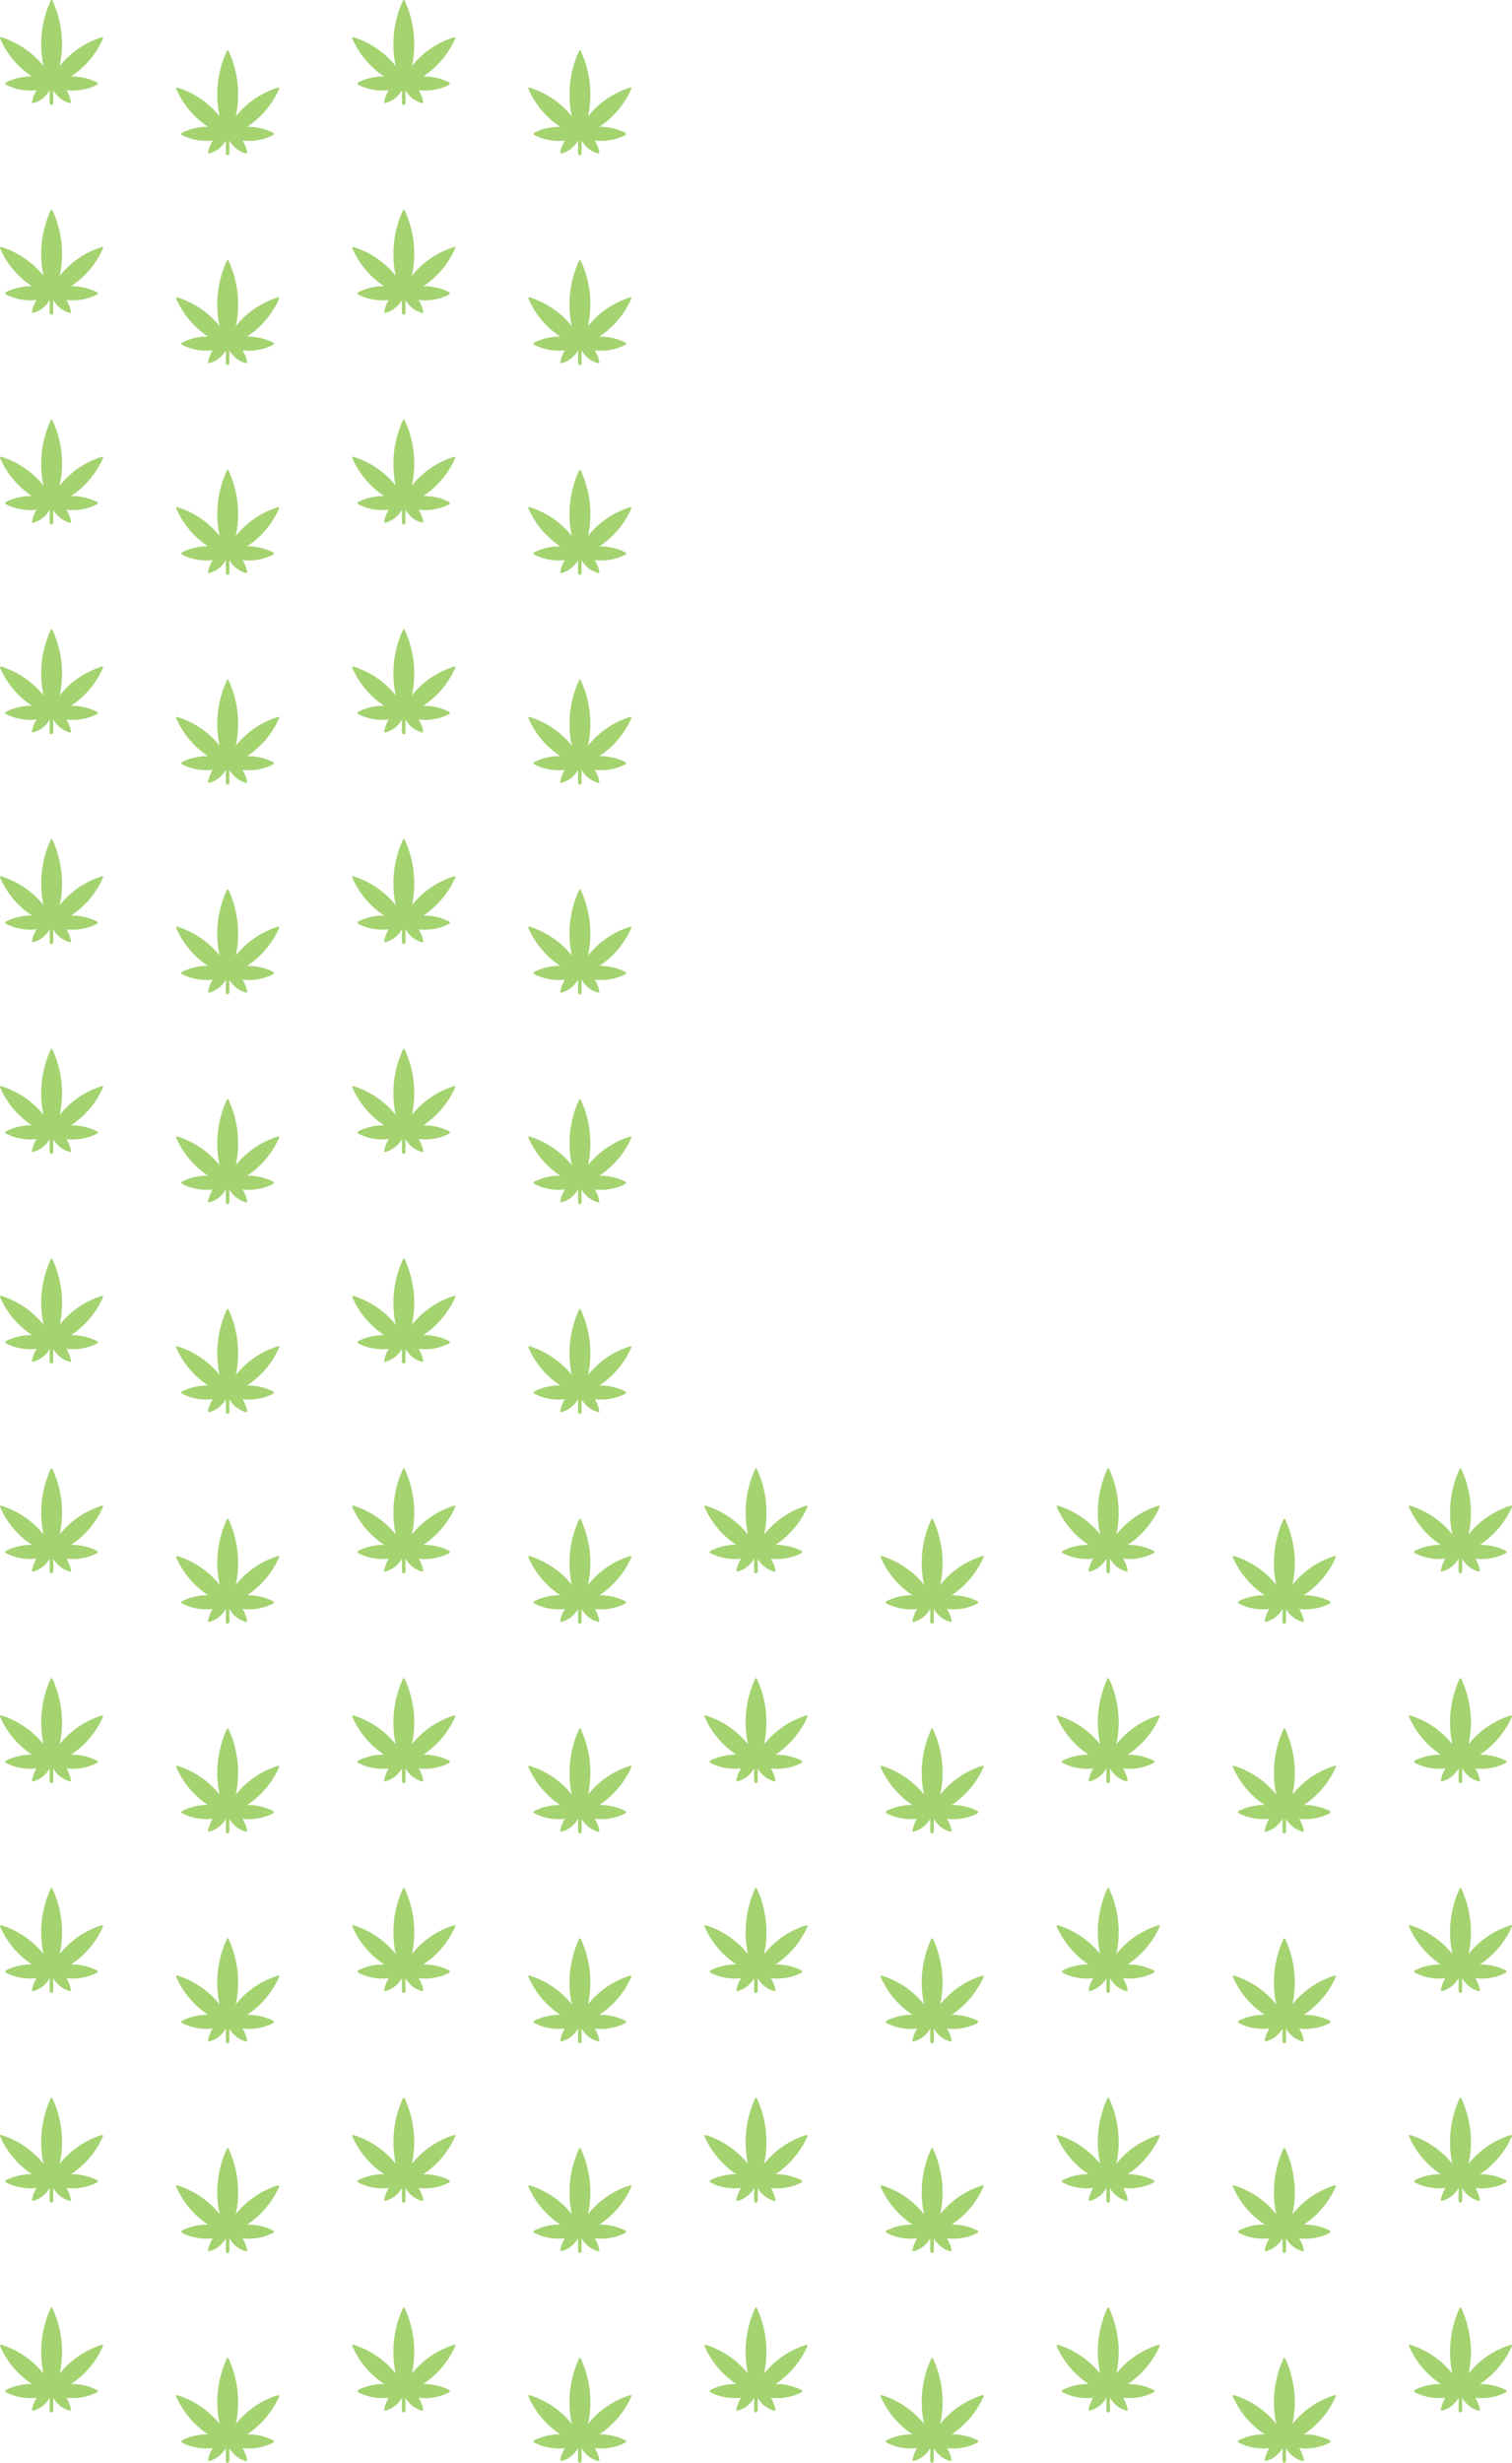 <svg xmlns="http://www.w3.org/2000/svg" width="180.298" height="293.5" viewBox="0 0 180.298 293.5"><g id="Group_62" data-name="Group 62" transform="translate(-2258.867 -7.243)"><path id="Shape" d="M.147,4.449a.108.108,0,0,0-.129.146,10.364,10.364,0,0,0,3.8,4.529A6.69,6.69,0,0,0,.713,9.84a.159.159,0,0,0,0,.263,6.34,6.34,0,0,0,3.66.657,4.027,4.027,0,0,0-.551,1.418.112.112,0,0,0,.155.119A3.2,3.2,0,0,0,5.939,10.76V12.3a.212.212,0,0,0,.424,0V10.76A3.208,3.208,0,0,0,8.325,12.3a.112.112,0,0,0,.155-.119,4.027,4.027,0,0,0-.549-1.418,6.33,6.33,0,0,0,3.66-.657.159.159,0,0,0,0-.263,6.69,6.69,0,0,0-3.107-.716A10.519,10.519,0,0,0,12.3,4.595a.108.108,0,0,0-.129-.146A10.383,10.383,0,0,0,7.145,7.863H7.134A12.357,12.357,0,0,0,6.259.077a.1.1,0,0,0-.191,0,12.383,12.383,0,0,0-.875,7.786H5.182A10.464,10.464,0,0,0,.147,4.449Z" transform="translate(2258.857 282.229)" fill="#a4d370"></path><path id="Shape-2" data-name="Shape" d="M.147,4.449a.108.108,0,0,0-.129.146,10.364,10.364,0,0,0,3.8,4.529A6.69,6.69,0,0,0,.713,9.84a.159.159,0,0,0,0,.263,6.34,6.34,0,0,0,3.66.657,4.027,4.027,0,0,0-.551,1.418.112.112,0,0,0,.155.119A3.2,3.2,0,0,0,5.939,10.76V12.3a.212.212,0,0,0,.424,0V10.76A3.208,3.208,0,0,0,8.325,12.3a.112.112,0,0,0,.155-.119,4.027,4.027,0,0,0-.549-1.418,6.33,6.33,0,0,0,3.66-.657.159.159,0,0,0,0-.263,6.69,6.69,0,0,0-3.107-.716A10.519,10.519,0,0,0,12.3,4.595a.108.108,0,0,0-.129-.146A10.383,10.383,0,0,0,7.145,7.863H7.134A12.357,12.357,0,0,0,6.259.077a.1.1,0,0,0-.191,0,12.383,12.383,0,0,0-.875,7.786H5.182A10.464,10.464,0,0,0,.147,4.449Z" transform="translate(2258.857 182.229)" fill="#a4d370"></path><path id="Shape-3" data-name="Shape" d="M.147,4.449a.108.108,0,0,0-.129.146,10.364,10.364,0,0,0,3.8,4.529A6.69,6.69,0,0,0,.713,9.84a.159.159,0,0,0,0,.263,6.34,6.34,0,0,0,3.66.657,4.027,4.027,0,0,0-.551,1.418.112.112,0,0,0,.155.119A3.2,3.2,0,0,0,5.939,10.76V12.3a.212.212,0,0,0,.424,0V10.76A3.208,3.208,0,0,0,8.325,12.3a.112.112,0,0,0,.155-.119,4.027,4.027,0,0,0-.549-1.418,6.33,6.33,0,0,0,3.66-.657.159.159,0,0,0,0-.263,6.69,6.69,0,0,0-3.107-.716A10.519,10.519,0,0,0,12.3,4.595a.108.108,0,0,0-.129-.146A10.383,10.383,0,0,0,7.145,7.863H7.134A12.357,12.357,0,0,0,6.259.077a.1.1,0,0,0-.191,0,12.383,12.383,0,0,0-.875,7.786H5.182A10.464,10.464,0,0,0,.147,4.449Z" transform="translate(2258.857 82.229)" fill="#a4d370"></path><path id="Shape-4" data-name="Shape" d="M.147,4.449a.108.108,0,0,0-.129.146,10.364,10.364,0,0,0,3.8,4.529A6.69,6.69,0,0,0,.713,9.84a.159.159,0,0,0,0,.263,6.34,6.34,0,0,0,3.66.657,4.027,4.027,0,0,0-.551,1.418.112.112,0,0,0,.155.119A3.2,3.2,0,0,0,5.939,10.76V12.3a.212.212,0,0,0,.424,0V10.76A3.208,3.208,0,0,0,8.325,12.3a.112.112,0,0,0,.155-.119,4.027,4.027,0,0,0-.549-1.418,6.33,6.33,0,0,0,3.66-.657.159.159,0,0,0,0-.263,6.69,6.69,0,0,0-3.107-.716A10.519,10.519,0,0,0,12.3,4.595a.108.108,0,0,0-.129-.146A10.383,10.383,0,0,0,7.145,7.863H7.134A12.357,12.357,0,0,0,6.259.077a.1.1,0,0,0-.191,0,12.383,12.383,0,0,0-.875,7.786H5.182A10.464,10.464,0,0,0,.147,4.449Z" transform="translate(2258.857 232.229)" fill="#a4d370"></path><path id="Shape-5" data-name="Shape" d="M.147,4.449a.108.108,0,0,0-.129.146,10.364,10.364,0,0,0,3.8,4.529A6.69,6.69,0,0,0,.713,9.84a.159.159,0,0,0,0,.263,6.34,6.34,0,0,0,3.66.657,4.027,4.027,0,0,0-.551,1.418.112.112,0,0,0,.155.119A3.2,3.2,0,0,0,5.939,10.76V12.3a.212.212,0,0,0,.424,0V10.76A3.208,3.208,0,0,0,8.325,12.3a.112.112,0,0,0,.155-.119,4.027,4.027,0,0,0-.549-1.418,6.33,6.33,0,0,0,3.66-.657.159.159,0,0,0,0-.263,6.69,6.69,0,0,0-3.107-.716A10.519,10.519,0,0,0,12.3,4.595a.108.108,0,0,0-.129-.146A10.383,10.383,0,0,0,7.145,7.863H7.134A12.357,12.357,0,0,0,6.259.077a.1.1,0,0,0-.191,0,12.383,12.383,0,0,0-.875,7.786H5.182A10.464,10.464,0,0,0,.147,4.449Z" transform="translate(2258.857 132.229)" fill="#a4d370"></path><path id="Shape-6" data-name="Shape" d="M.147,4.449a.108.108,0,0,0-.129.146,10.364,10.364,0,0,0,3.8,4.529A6.69,6.69,0,0,0,.713,9.84a.159.159,0,0,0,0,.263,6.34,6.34,0,0,0,3.66.657,4.027,4.027,0,0,0-.551,1.418.112.112,0,0,0,.155.119A3.2,3.2,0,0,0,5.939,10.76V12.3a.212.212,0,0,0,.424,0V10.76A3.208,3.208,0,0,0,8.325,12.3a.112.112,0,0,0,.155-.119,4.027,4.027,0,0,0-.549-1.418,6.33,6.33,0,0,0,3.66-.657.159.159,0,0,0,0-.263,6.69,6.69,0,0,0-3.107-.716A10.519,10.519,0,0,0,12.3,4.595a.108.108,0,0,0-.129-.146A10.383,10.383,0,0,0,7.145,7.863H7.134A12.357,12.357,0,0,0,6.259.077a.1.1,0,0,0-.191,0,12.383,12.383,0,0,0-.875,7.786H5.182A10.464,10.464,0,0,0,.147,4.449Z" transform="translate(2258.857 32.229)" fill="#a4d370"></path><path id="Shape-7" data-name="Shape" d="M.147,4.449a.108.108,0,0,0-.129.146,10.364,10.364,0,0,0,3.8,4.529A6.69,6.69,0,0,0,.713,9.84a.159.159,0,0,0,0,.263,6.34,6.34,0,0,0,3.66.657,4.027,4.027,0,0,0-.551,1.418.112.112,0,0,0,.155.119A3.2,3.2,0,0,0,5.939,10.76V12.3a.212.212,0,0,0,.424,0V10.76A3.208,3.208,0,0,0,8.325,12.3a.112.112,0,0,0,.155-.119,4.027,4.027,0,0,0-.549-1.418,6.33,6.33,0,0,0,3.66-.657.159.159,0,0,0,0-.263,6.69,6.69,0,0,0-3.107-.716A10.519,10.519,0,0,0,12.3,4.595a.108.108,0,0,0-.129-.146A10.383,10.383,0,0,0,7.145,7.863H7.134A12.357,12.357,0,0,0,6.259.077a.1.1,0,0,0-.191,0,12.383,12.383,0,0,0-.875,7.786H5.182A10.464,10.464,0,0,0,.147,4.449Z" transform="translate(2258.857 257.229)" fill="#a4d370"></path><path id="Shape-8" data-name="Shape" d="M.147,4.449a.108.108,0,0,0-.129.146,10.364,10.364,0,0,0,3.8,4.529A6.69,6.69,0,0,0,.713,9.84a.159.159,0,0,0,0,.263,6.34,6.34,0,0,0,3.66.657,4.027,4.027,0,0,0-.551,1.418.112.112,0,0,0,.155.119A3.2,3.2,0,0,0,5.939,10.76V12.3a.212.212,0,0,0,.424,0V10.76A3.208,3.208,0,0,0,8.325,12.3a.112.112,0,0,0,.155-.119,4.027,4.027,0,0,0-.549-1.418,6.33,6.33,0,0,0,3.66-.657.159.159,0,0,0,0-.263,6.69,6.69,0,0,0-3.107-.716A10.519,10.519,0,0,0,12.3,4.595a.108.108,0,0,0-.129-.146A10.383,10.383,0,0,0,7.145,7.863H7.134A12.357,12.357,0,0,0,6.259.077a.1.1,0,0,0-.191,0,12.383,12.383,0,0,0-.875,7.786H5.182A10.464,10.464,0,0,0,.147,4.449Z" transform="translate(2258.857 157.229)" fill="#a4d370"></path><path id="Shape-9" data-name="Shape" d="M.147,4.449a.108.108,0,0,0-.129.146,10.364,10.364,0,0,0,3.8,4.529A6.69,6.69,0,0,0,.713,9.84a.159.159,0,0,0,0,.263,6.34,6.34,0,0,0,3.66.657,4.027,4.027,0,0,0-.551,1.418.112.112,0,0,0,.155.119A3.2,3.2,0,0,0,5.939,10.76V12.3a.212.212,0,0,0,.424,0V10.76A3.208,3.208,0,0,0,8.325,12.3a.112.112,0,0,0,.155-.119,4.027,4.027,0,0,0-.549-1.418,6.33,6.33,0,0,0,3.66-.657.159.159,0,0,0,0-.263,6.69,6.69,0,0,0-3.107-.716A10.519,10.519,0,0,0,12.3,4.595a.108.108,0,0,0-.129-.146A10.383,10.383,0,0,0,7.145,7.863H7.134A12.357,12.357,0,0,0,6.259.077a.1.1,0,0,0-.191,0,12.383,12.383,0,0,0-.875,7.786H5.182A10.464,10.464,0,0,0,.147,4.449Z" transform="translate(2258.857 57.229)" fill="#a4d370"></path><path id="Shape-10" data-name="Shape" d="M.147,4.449a.108.108,0,0,0-.129.146,10.364,10.364,0,0,0,3.8,4.529A6.69,6.69,0,0,0,.713,9.84a.159.159,0,0,0,0,.263,6.34,6.34,0,0,0,3.66.657,4.027,4.027,0,0,0-.551,1.418.112.112,0,0,0,.155.119A3.2,3.2,0,0,0,5.939,10.76V12.3a.212.212,0,0,0,.424,0V10.76A3.208,3.208,0,0,0,8.325,12.3a.112.112,0,0,0,.155-.119,4.027,4.027,0,0,0-.549-1.418,6.33,6.33,0,0,0,3.66-.657.159.159,0,0,0,0-.263,6.69,6.69,0,0,0-3.107-.716A10.519,10.519,0,0,0,12.3,4.595a.108.108,0,0,0-.129-.146A10.383,10.383,0,0,0,7.145,7.863H7.134A12.357,12.357,0,0,0,6.259.077a.1.1,0,0,0-.191,0,12.383,12.383,0,0,0-.875,7.786H5.182A10.464,10.464,0,0,0,.147,4.449Z" transform="translate(2258.857 207.229)" fill="#a4d370"></path><path id="Shape-11" data-name="Shape" d="M.147,4.449a.108.108,0,0,0-.129.146,10.364,10.364,0,0,0,3.8,4.529A6.69,6.69,0,0,0,.713,9.84a.159.159,0,0,0,0,.263,6.34,6.34,0,0,0,3.66.657,4.027,4.027,0,0,0-.551,1.418.112.112,0,0,0,.155.119A3.2,3.2,0,0,0,5.939,10.76V12.3a.212.212,0,0,0,.424,0V10.76A3.208,3.208,0,0,0,8.325,12.3a.112.112,0,0,0,.155-.119,4.027,4.027,0,0,0-.549-1.418,6.33,6.33,0,0,0,3.66-.657.159.159,0,0,0,0-.263,6.69,6.69,0,0,0-3.107-.716A10.519,10.519,0,0,0,12.3,4.595a.108.108,0,0,0-.129-.146A10.383,10.383,0,0,0,7.145,7.863H7.134A12.357,12.357,0,0,0,6.259.077a.1.1,0,0,0-.191,0,12.383,12.383,0,0,0-.875,7.786H5.182A10.464,10.464,0,0,0,.147,4.449Z" transform="translate(2258.857 107.229)" fill="#a4d370"></path><path id="Shape-12" data-name="Shape" d="M.147,4.449a.108.108,0,0,0-.129.146,10.364,10.364,0,0,0,3.8,4.529A6.69,6.69,0,0,0,.713,9.84a.159.159,0,0,0,0,.263,6.34,6.34,0,0,0,3.66.657,4.027,4.027,0,0,0-.551,1.418.112.112,0,0,0,.155.119A3.2,3.2,0,0,0,5.939,10.76V12.3a.212.212,0,0,0,.424,0V10.76A3.208,3.208,0,0,0,8.325,12.3a.112.112,0,0,0,.155-.119,4.027,4.027,0,0,0-.549-1.418,6.33,6.33,0,0,0,3.66-.657.159.159,0,0,0,0-.263,6.69,6.69,0,0,0-3.107-.716A10.519,10.519,0,0,0,12.3,4.595a.108.108,0,0,0-.129-.146A10.383,10.383,0,0,0,7.145,7.863H7.134A12.357,12.357,0,0,0,6.259.077a.1.1,0,0,0-.191,0,12.383,12.383,0,0,0-.875,7.786H5.182A10.464,10.464,0,0,0,.147,4.449Z" transform="translate(2258.857 7.229)" fill="#a4d370"></path><path id="Shape-13" data-name="Shape" d="M.147,4.449a.108.108,0,0,0-.129.146,10.364,10.364,0,0,0,3.8,4.529A6.69,6.69,0,0,0,.713,9.84a.159.159,0,0,0,0,.263,6.34,6.34,0,0,0,3.66.657,4.027,4.027,0,0,0-.551,1.418.112.112,0,0,0,.155.119A3.2,3.2,0,0,0,5.939,10.76V12.3a.212.212,0,0,0,.424,0V10.76A3.208,3.208,0,0,0,8.325,12.3a.112.112,0,0,0,.155-.119,4.027,4.027,0,0,0-.549-1.418,6.33,6.33,0,0,0,3.66-.657.159.159,0,0,0,0-.263,6.69,6.69,0,0,0-3.107-.716A10.519,10.519,0,0,0,12.3,4.595a.108.108,0,0,0-.129-.146A10.383,10.383,0,0,0,7.145,7.863H7.134A12.357,12.357,0,0,0,6.259.077a.1.1,0,0,0-.191,0,12.383,12.383,0,0,0-.875,7.786H5.182A10.464,10.464,0,0,0,.147,4.449Z" transform="translate(2300.857 282.229)" fill="#a4d370"></path><path id="Shape-14" data-name="Shape" d="M.147,4.449a.108.108,0,0,0-.129.146,10.364,10.364,0,0,0,3.8,4.529A6.69,6.69,0,0,0,.713,9.84a.159.159,0,0,0,0,.263,6.34,6.34,0,0,0,3.66.657,4.027,4.027,0,0,0-.551,1.418.112.112,0,0,0,.155.119A3.2,3.2,0,0,0,5.939,10.76V12.3a.212.212,0,0,0,.424,0V10.76A3.208,3.208,0,0,0,8.325,12.3a.112.112,0,0,0,.155-.119,4.027,4.027,0,0,0-.549-1.418,6.33,6.33,0,0,0,3.66-.657.159.159,0,0,0,0-.263,6.69,6.69,0,0,0-3.107-.716A10.519,10.519,0,0,0,12.3,4.595a.108.108,0,0,0-.129-.146A10.383,10.383,0,0,0,7.145,7.863H7.134A12.357,12.357,0,0,0,6.259.077a.1.1,0,0,0-.191,0,12.383,12.383,0,0,0-.875,7.786H5.182A10.464,10.464,0,0,0,.147,4.449Z" transform="translate(2300.857 182.229)" fill="#a4d370"></path><path id="Shape-15" data-name="Shape" d="M.147,4.449a.108.108,0,0,0-.129.146,10.364,10.364,0,0,0,3.8,4.529A6.69,6.69,0,0,0,.713,9.84a.159.159,0,0,0,0,.263,6.34,6.34,0,0,0,3.66.657,4.027,4.027,0,0,0-.551,1.418.112.112,0,0,0,.155.119A3.2,3.2,0,0,0,5.939,10.76V12.3a.212.212,0,0,0,.424,0V10.76A3.208,3.208,0,0,0,8.325,12.3a.112.112,0,0,0,.155-.119,4.027,4.027,0,0,0-.549-1.418,6.33,6.33,0,0,0,3.66-.657.159.159,0,0,0,0-.263,6.69,6.69,0,0,0-3.107-.716A10.519,10.519,0,0,0,12.3,4.595a.108.108,0,0,0-.129-.146A10.383,10.383,0,0,0,7.145,7.863H7.134A12.357,12.357,0,0,0,6.259.077a.1.1,0,0,0-.191,0,12.383,12.383,0,0,0-.875,7.786H5.182A10.464,10.464,0,0,0,.147,4.449Z" transform="translate(2300.857 82.229)" fill="#a4d370"></path><path id="Shape-16" data-name="Shape" d="M.147,4.449a.108.108,0,0,0-.129.146,10.364,10.364,0,0,0,3.8,4.529A6.69,6.69,0,0,0,.713,9.84a.159.159,0,0,0,0,.263,6.34,6.34,0,0,0,3.66.657,4.027,4.027,0,0,0-.551,1.418.112.112,0,0,0,.155.119A3.2,3.2,0,0,0,5.939,10.76V12.3a.212.212,0,0,0,.424,0V10.76A3.208,3.208,0,0,0,8.325,12.3a.112.112,0,0,0,.155-.119,4.027,4.027,0,0,0-.549-1.418,6.33,6.33,0,0,0,3.66-.657.159.159,0,0,0,0-.263,6.69,6.69,0,0,0-3.107-.716A10.519,10.519,0,0,0,12.3,4.595a.108.108,0,0,0-.129-.146A10.383,10.383,0,0,0,7.145,7.863H7.134A12.357,12.357,0,0,0,6.259.077a.1.1,0,0,0-.191,0,12.383,12.383,0,0,0-.875,7.786H5.182A10.464,10.464,0,0,0,.147,4.449Z" transform="translate(2300.857 232.229)" fill="#a4d370"></path><path id="Shape-17" data-name="Shape" d="M.147,4.449a.108.108,0,0,0-.129.146,10.364,10.364,0,0,0,3.8,4.529A6.69,6.69,0,0,0,.713,9.84a.159.159,0,0,0,0,.263,6.34,6.34,0,0,0,3.66.657,4.027,4.027,0,0,0-.551,1.418.112.112,0,0,0,.155.119A3.2,3.2,0,0,0,5.939,10.76V12.3a.212.212,0,0,0,.424,0V10.76A3.208,3.208,0,0,0,8.325,12.3a.112.112,0,0,0,.155-.119,4.027,4.027,0,0,0-.549-1.418,6.33,6.33,0,0,0,3.66-.657.159.159,0,0,0,0-.263,6.69,6.69,0,0,0-3.107-.716A10.519,10.519,0,0,0,12.3,4.595a.108.108,0,0,0-.129-.146A10.383,10.383,0,0,0,7.145,7.863H7.134A12.357,12.357,0,0,0,6.259.077a.1.1,0,0,0-.191,0,12.383,12.383,0,0,0-.875,7.786H5.182A10.464,10.464,0,0,0,.147,4.449Z" transform="translate(2300.857 132.229)" fill="#a4d370"></path><path id="Shape-18" data-name="Shape" d="M.147,4.449a.108.108,0,0,0-.129.146,10.364,10.364,0,0,0,3.8,4.529A6.69,6.69,0,0,0,.713,9.84a.159.159,0,0,0,0,.263,6.34,6.34,0,0,0,3.66.657,4.027,4.027,0,0,0-.551,1.418.112.112,0,0,0,.155.119A3.2,3.2,0,0,0,5.939,10.76V12.3a.212.212,0,0,0,.424,0V10.76A3.208,3.208,0,0,0,8.325,12.3a.112.112,0,0,0,.155-.119,4.027,4.027,0,0,0-.549-1.418,6.33,6.33,0,0,0,3.66-.657.159.159,0,0,0,0-.263,6.69,6.69,0,0,0-3.107-.716A10.519,10.519,0,0,0,12.3,4.595a.108.108,0,0,0-.129-.146A10.383,10.383,0,0,0,7.145,7.863H7.134A12.357,12.357,0,0,0,6.259.077a.1.1,0,0,0-.191,0,12.383,12.383,0,0,0-.875,7.786H5.182A10.464,10.464,0,0,0,.147,4.449Z" transform="translate(2300.857 32.229)" fill="#a4d370"></path><path id="Shape-19" data-name="Shape" d="M.147,4.449a.108.108,0,0,0-.129.146,10.364,10.364,0,0,0,3.8,4.529A6.69,6.69,0,0,0,.713,9.84a.159.159,0,0,0,0,.263,6.34,6.34,0,0,0,3.66.657,4.027,4.027,0,0,0-.551,1.418.112.112,0,0,0,.155.119A3.2,3.2,0,0,0,5.939,10.76V12.3a.212.212,0,0,0,.424,0V10.76A3.208,3.208,0,0,0,8.325,12.3a.112.112,0,0,0,.155-.119,4.027,4.027,0,0,0-.549-1.418,6.33,6.33,0,0,0,3.66-.657.159.159,0,0,0,0-.263,6.69,6.69,0,0,0-3.107-.716A10.519,10.519,0,0,0,12.3,4.595a.108.108,0,0,0-.129-.146A10.383,10.383,0,0,0,7.145,7.863H7.134A12.357,12.357,0,0,0,6.259.077a.1.1,0,0,0-.191,0,12.383,12.383,0,0,0-.875,7.786H5.182A10.464,10.464,0,0,0,.147,4.449Z" transform="translate(2300.857 257.229)" fill="#a4d370"></path><path id="Shape-20" data-name="Shape" d="M.147,4.449a.108.108,0,0,0-.129.146,10.364,10.364,0,0,0,3.8,4.529A6.69,6.69,0,0,0,.713,9.84a.159.159,0,0,0,0,.263,6.34,6.34,0,0,0,3.66.657,4.027,4.027,0,0,0-.551,1.418.112.112,0,0,0,.155.119A3.2,3.2,0,0,0,5.939,10.76V12.3a.212.212,0,0,0,.424,0V10.76A3.208,3.208,0,0,0,8.325,12.3a.112.112,0,0,0,.155-.119,4.027,4.027,0,0,0-.549-1.418,6.33,6.33,0,0,0,3.66-.657.159.159,0,0,0,0-.263,6.69,6.69,0,0,0-3.107-.716A10.519,10.519,0,0,0,12.3,4.595a.108.108,0,0,0-.129-.146A10.383,10.383,0,0,0,7.145,7.863H7.134A12.357,12.357,0,0,0,6.259.077a.1.1,0,0,0-.191,0,12.383,12.383,0,0,0-.875,7.786H5.182A10.464,10.464,0,0,0,.147,4.449Z" transform="translate(2300.857 157.229)" fill="#a4d370"></path><path id="Shape-21" data-name="Shape" d="M.147,4.449a.108.108,0,0,0-.129.146,10.364,10.364,0,0,0,3.8,4.529A6.69,6.69,0,0,0,.713,9.84a.159.159,0,0,0,0,.263,6.34,6.34,0,0,0,3.66.657,4.027,4.027,0,0,0-.551,1.418.112.112,0,0,0,.155.119A3.2,3.2,0,0,0,5.939,10.76V12.3a.212.212,0,0,0,.424,0V10.76A3.208,3.208,0,0,0,8.325,12.3a.112.112,0,0,0,.155-.119,4.027,4.027,0,0,0-.549-1.418,6.33,6.33,0,0,0,3.66-.657.159.159,0,0,0,0-.263,6.69,6.69,0,0,0-3.107-.716A10.519,10.519,0,0,0,12.3,4.595a.108.108,0,0,0-.129-.146A10.383,10.383,0,0,0,7.145,7.863H7.134A12.357,12.357,0,0,0,6.259.077a.1.1,0,0,0-.191,0,12.383,12.383,0,0,0-.875,7.786H5.182A10.464,10.464,0,0,0,.147,4.449Z" transform="translate(2300.857 57.229)" fill="#a4d370"></path><path id="Shape-22" data-name="Shape" d="M.147,4.449a.108.108,0,0,0-.129.146,10.364,10.364,0,0,0,3.8,4.529A6.69,6.69,0,0,0,.713,9.84a.159.159,0,0,0,0,.263,6.34,6.34,0,0,0,3.66.657,4.027,4.027,0,0,0-.551,1.418.112.112,0,0,0,.155.119A3.2,3.2,0,0,0,5.939,10.76V12.3a.212.212,0,0,0,.424,0V10.76A3.208,3.208,0,0,0,8.325,12.3a.112.112,0,0,0,.155-.119,4.027,4.027,0,0,0-.549-1.418,6.33,6.33,0,0,0,3.66-.657.159.159,0,0,0,0-.263,6.69,6.69,0,0,0-3.107-.716A10.519,10.519,0,0,0,12.3,4.595a.108.108,0,0,0-.129-.146A10.383,10.383,0,0,0,7.145,7.863H7.134A12.357,12.357,0,0,0,6.259.077a.1.1,0,0,0-.191,0,12.383,12.383,0,0,0-.875,7.786H5.182A10.464,10.464,0,0,0,.147,4.449Z" transform="translate(2300.857 207.229)" fill="#a4d370"></path><path id="Shape-23" data-name="Shape" d="M.147,4.449a.108.108,0,0,0-.129.146,10.364,10.364,0,0,0,3.8,4.529A6.69,6.69,0,0,0,.713,9.84a.159.159,0,0,0,0,.263,6.34,6.34,0,0,0,3.66.657,4.027,4.027,0,0,0-.551,1.418.112.112,0,0,0,.155.119A3.2,3.2,0,0,0,5.939,10.76V12.3a.212.212,0,0,0,.424,0V10.76A3.208,3.208,0,0,0,8.325,12.3a.112.112,0,0,0,.155-.119,4.027,4.027,0,0,0-.549-1.418,6.33,6.33,0,0,0,3.66-.657.159.159,0,0,0,0-.263,6.69,6.69,0,0,0-3.107-.716A10.519,10.519,0,0,0,12.3,4.595a.108.108,0,0,0-.129-.146A10.383,10.383,0,0,0,7.145,7.863H7.134A12.357,12.357,0,0,0,6.259.077a.1.1,0,0,0-.191,0,12.383,12.383,0,0,0-.875,7.786H5.182A10.464,10.464,0,0,0,.147,4.449Z" transform="translate(2300.857 107.229)" fill="#a4d370"></path><path id="Shape-24" data-name="Shape" d="M.147,4.449a.108.108,0,0,0-.129.146,10.364,10.364,0,0,0,3.8,4.529A6.69,6.69,0,0,0,.713,9.84a.159.159,0,0,0,0,.263,6.34,6.34,0,0,0,3.66.657,4.027,4.027,0,0,0-.551,1.418.112.112,0,0,0,.155.119A3.2,3.2,0,0,0,5.939,10.76V12.3a.212.212,0,0,0,.424,0V10.76A3.208,3.208,0,0,0,8.325,12.3a.112.112,0,0,0,.155-.119,4.027,4.027,0,0,0-.549-1.418,6.33,6.33,0,0,0,3.66-.657.159.159,0,0,0,0-.263,6.69,6.69,0,0,0-3.107-.716A10.519,10.519,0,0,0,12.3,4.595a.108.108,0,0,0-.129-.146A10.383,10.383,0,0,0,7.145,7.863H7.134A12.357,12.357,0,0,0,6.259.077a.1.1,0,0,0-.191,0,12.383,12.383,0,0,0-.875,7.786H5.182A10.464,10.464,0,0,0,.147,4.449Z" transform="translate(2300.857 7.229)" fill="#a4d370"></path><path id="Shape-25" data-name="Shape" d="M.147,4.449a.108.108,0,0,0-.129.146,10.364,10.364,0,0,0,3.8,4.529A6.69,6.69,0,0,0,.713,9.84a.159.159,0,0,0,0,.263,6.34,6.34,0,0,0,3.66.657,4.027,4.027,0,0,0-.551,1.418.112.112,0,0,0,.155.119A3.2,3.2,0,0,0,5.939,10.76V12.3a.212.212,0,0,0,.424,0V10.76A3.208,3.208,0,0,0,8.325,12.3a.112.112,0,0,0,.155-.119,4.027,4.027,0,0,0-.549-1.418,6.33,6.33,0,0,0,3.66-.657.159.159,0,0,0,0-.263,6.69,6.69,0,0,0-3.107-.716A10.519,10.519,0,0,0,12.3,4.595a.108.108,0,0,0-.129-.146A10.383,10.383,0,0,0,7.145,7.863H7.134A12.357,12.357,0,0,0,6.259.077a.1.1,0,0,0-.191,0,12.383,12.383,0,0,0-.875,7.786H5.182A10.464,10.464,0,0,0,.147,4.449Z" transform="translate(2342.857 282.229)" fill="#a4d370"></path><path id="Shape-26" data-name="Shape" d="M.147,4.449a.108.108,0,0,0-.129.146,10.364,10.364,0,0,0,3.8,4.529A6.69,6.69,0,0,0,.713,9.84a.159.159,0,0,0,0,.263,6.34,6.34,0,0,0,3.66.657,4.027,4.027,0,0,0-.551,1.418.112.112,0,0,0,.155.119A3.2,3.2,0,0,0,5.939,10.76V12.3a.212.212,0,0,0,.424,0V10.76A3.208,3.208,0,0,0,8.325,12.3a.112.112,0,0,0,.155-.119,4.027,4.027,0,0,0-.549-1.418,6.33,6.33,0,0,0,3.66-.657.159.159,0,0,0,0-.263,6.69,6.69,0,0,0-3.107-.716A10.519,10.519,0,0,0,12.3,4.595a.108.108,0,0,0-.129-.146A10.383,10.383,0,0,0,7.145,7.863H7.134A12.357,12.357,0,0,0,6.259.077a.1.1,0,0,0-.191,0,12.383,12.383,0,0,0-.875,7.786H5.182A10.464,10.464,0,0,0,.147,4.449Z" transform="translate(2342.857 182.229)" fill="#a4d370"></path><path id="Shape-27" data-name="Shape" d="M.147,4.449a.108.108,0,0,0-.129.146,10.364,10.364,0,0,0,3.8,4.529A6.69,6.69,0,0,0,.713,9.84a.159.159,0,0,0,0,.263,6.34,6.34,0,0,0,3.66.657,4.027,4.027,0,0,0-.551,1.418.112.112,0,0,0,.155.119A3.2,3.2,0,0,0,5.939,10.76V12.3a.212.212,0,0,0,.424,0V10.76A3.208,3.208,0,0,0,8.325,12.3a.112.112,0,0,0,.155-.119,4.027,4.027,0,0,0-.549-1.418,6.33,6.33,0,0,0,3.66-.657.159.159,0,0,0,0-.263,6.69,6.69,0,0,0-3.107-.716A10.519,10.519,0,0,0,12.3,4.595a.108.108,0,0,0-.129-.146A10.383,10.383,0,0,0,7.145,7.863H7.134A12.357,12.357,0,0,0,6.259.077a.1.1,0,0,0-.191,0,12.383,12.383,0,0,0-.875,7.786H5.182A10.464,10.464,0,0,0,.147,4.449Z" transform="translate(2342.857 232.229)" fill="#a4d370"></path><path id="Shape-28" data-name="Shape" d="M.147,4.449a.108.108,0,0,0-.129.146,10.364,10.364,0,0,0,3.8,4.529A6.69,6.69,0,0,0,.713,9.84a.159.159,0,0,0,0,.263,6.34,6.34,0,0,0,3.66.657,4.027,4.027,0,0,0-.551,1.418.112.112,0,0,0,.155.119A3.2,3.2,0,0,0,5.939,10.76V12.3a.212.212,0,0,0,.424,0V10.76A3.208,3.208,0,0,0,8.325,12.3a.112.112,0,0,0,.155-.119,4.027,4.027,0,0,0-.549-1.418,6.33,6.33,0,0,0,3.66-.657.159.159,0,0,0,0-.263,6.69,6.69,0,0,0-3.107-.716A10.519,10.519,0,0,0,12.3,4.595a.108.108,0,0,0-.129-.146A10.383,10.383,0,0,0,7.145,7.863H7.134A12.357,12.357,0,0,0,6.259.077a.1.1,0,0,0-.191,0,12.383,12.383,0,0,0-.875,7.786H5.182A10.464,10.464,0,0,0,.147,4.449Z" transform="translate(2342.857 257.229)" fill="#a4d370"></path><path id="Shape-29" data-name="Shape" d="M.147,4.449a.108.108,0,0,0-.129.146,10.364,10.364,0,0,0,3.8,4.529A6.69,6.69,0,0,0,.713,9.84a.159.159,0,0,0,0,.263,6.34,6.34,0,0,0,3.66.657,4.027,4.027,0,0,0-.551,1.418.112.112,0,0,0,.155.119A3.2,3.2,0,0,0,5.939,10.76V12.3a.212.212,0,0,0,.424,0V10.76A3.208,3.208,0,0,0,8.325,12.3a.112.112,0,0,0,.155-.119,4.027,4.027,0,0,0-.549-1.418,6.33,6.33,0,0,0,3.66-.657.159.159,0,0,0,0-.263,6.69,6.69,0,0,0-3.107-.716A10.519,10.519,0,0,0,12.3,4.595a.108.108,0,0,0-.129-.146A10.383,10.383,0,0,0,7.145,7.863H7.134A12.357,12.357,0,0,0,6.259.077a.1.1,0,0,0-.191,0,12.383,12.383,0,0,0-.875,7.786H5.182A10.464,10.464,0,0,0,.147,4.449Z" transform="translate(2342.857 207.229)" fill="#a4d370"></path><path id="Shape-30" data-name="Shape" d="M.147,4.449a.108.108,0,0,0-.129.146,10.364,10.364,0,0,0,3.8,4.529A6.69,6.69,0,0,0,.713,9.84a.159.159,0,0,0,0,.263,6.34,6.34,0,0,0,3.66.657,4.027,4.027,0,0,0-.551,1.418.112.112,0,0,0,.155.119A3.2,3.2,0,0,0,5.939,10.76V12.3a.212.212,0,0,0,.424,0V10.76A3.208,3.208,0,0,0,8.325,12.3a.112.112,0,0,0,.155-.119,4.027,4.027,0,0,0-.549-1.418,6.33,6.33,0,0,0,3.66-.657.159.159,0,0,0,0-.263,6.69,6.69,0,0,0-3.107-.716A10.519,10.519,0,0,0,12.3,4.595a.108.108,0,0,0-.129-.146A10.383,10.383,0,0,0,7.145,7.863H7.134A12.357,12.357,0,0,0,6.259.077a.1.1,0,0,0-.191,0,12.383,12.383,0,0,0-.875,7.786H5.182A10.464,10.464,0,0,0,.147,4.449Z" transform="translate(2384.857 282.229)" fill="#a4d370"></path><path id="Shape-31" data-name="Shape" d="M.147,4.449a.108.108,0,0,0-.129.146,10.364,10.364,0,0,0,3.8,4.529A6.69,6.69,0,0,0,.713,9.84a.159.159,0,0,0,0,.263,6.34,6.34,0,0,0,3.66.657,4.027,4.027,0,0,0-.551,1.418.112.112,0,0,0,.155.119A3.2,3.2,0,0,0,5.939,10.76V12.3a.212.212,0,0,0,.424,0V10.76A3.208,3.208,0,0,0,8.325,12.3a.112.112,0,0,0,.155-.119,4.027,4.027,0,0,0-.549-1.418,6.33,6.33,0,0,0,3.66-.657.159.159,0,0,0,0-.263,6.69,6.69,0,0,0-3.107-.716A10.519,10.519,0,0,0,12.3,4.595a.108.108,0,0,0-.129-.146A10.383,10.383,0,0,0,7.145,7.863H7.134A12.357,12.357,0,0,0,6.259.077a.1.1,0,0,0-.191,0,12.383,12.383,0,0,0-.875,7.786H5.182A10.464,10.464,0,0,0,.147,4.449Z" transform="translate(2384.857 182.229)" fill="#a4d370"></path><path id="Shape-32" data-name="Shape" d="M.147,4.449a.108.108,0,0,0-.129.146,10.364,10.364,0,0,0,3.8,4.529A6.69,6.69,0,0,0,.713,9.84a.159.159,0,0,0,0,.263,6.34,6.34,0,0,0,3.66.657,4.027,4.027,0,0,0-.551,1.418.112.112,0,0,0,.155.119A3.2,3.2,0,0,0,5.939,10.76V12.3a.212.212,0,0,0,.424,0V10.76A3.208,3.208,0,0,0,8.325,12.3a.112.112,0,0,0,.155-.119,4.027,4.027,0,0,0-.549-1.418,6.33,6.33,0,0,0,3.66-.657.159.159,0,0,0,0-.263,6.69,6.69,0,0,0-3.107-.716A10.519,10.519,0,0,0,12.3,4.595a.108.108,0,0,0-.129-.146A10.383,10.383,0,0,0,7.145,7.863H7.134A12.357,12.357,0,0,0,6.259.077a.1.1,0,0,0-.191,0,12.383,12.383,0,0,0-.875,7.786H5.182A10.464,10.464,0,0,0,.147,4.449Z" transform="translate(2384.857 232.229)" fill="#a4d370"></path><path id="Shape-33" data-name="Shape" d="M.147,4.449a.108.108,0,0,0-.129.146,10.364,10.364,0,0,0,3.8,4.529A6.69,6.69,0,0,0,.713,9.84a.159.159,0,0,0,0,.263,6.34,6.34,0,0,0,3.66.657,4.027,4.027,0,0,0-.551,1.418.112.112,0,0,0,.155.119A3.2,3.2,0,0,0,5.939,10.76V12.3a.212.212,0,0,0,.424,0V10.76A3.208,3.208,0,0,0,8.325,12.3a.112.112,0,0,0,.155-.119,4.027,4.027,0,0,0-.549-1.418,6.33,6.33,0,0,0,3.66-.657.159.159,0,0,0,0-.263,6.69,6.69,0,0,0-3.107-.716A10.519,10.519,0,0,0,12.3,4.595a.108.108,0,0,0-.129-.146A10.383,10.383,0,0,0,7.145,7.863H7.134A12.357,12.357,0,0,0,6.259.077a.1.1,0,0,0-.191,0,12.383,12.383,0,0,0-.875,7.786H5.182A10.464,10.464,0,0,0,.147,4.449Z" transform="translate(2384.857 257.229)" fill="#a4d370"></path><path id="Shape-34" data-name="Shape" d="M.147,4.449a.108.108,0,0,0-.129.146,10.364,10.364,0,0,0,3.8,4.529A6.69,6.69,0,0,0,.713,9.84a.159.159,0,0,0,0,.263,6.34,6.34,0,0,0,3.66.657,4.027,4.027,0,0,0-.551,1.418.112.112,0,0,0,.155.119A3.2,3.2,0,0,0,5.939,10.76V12.3a.212.212,0,0,0,.424,0V10.76A3.208,3.208,0,0,0,8.325,12.3a.112.112,0,0,0,.155-.119,4.027,4.027,0,0,0-.549-1.418,6.33,6.33,0,0,0,3.66-.657.159.159,0,0,0,0-.263,6.69,6.69,0,0,0-3.107-.716A10.519,10.519,0,0,0,12.3,4.595a.108.108,0,0,0-.129-.146A10.383,10.383,0,0,0,7.145,7.863H7.134A12.357,12.357,0,0,0,6.259.077a.1.1,0,0,0-.191,0,12.383,12.383,0,0,0-.875,7.786H5.182A10.464,10.464,0,0,0,.147,4.449Z" transform="translate(2384.857 207.229)" fill="#a4d370"></path><path id="Shape-35" data-name="Shape" d="M.147,4.449a.108.108,0,0,0-.129.146,10.364,10.364,0,0,0,3.8,4.529A6.69,6.69,0,0,0,.713,9.84a.159.159,0,0,0,0,.263,6.34,6.34,0,0,0,3.66.657,4.027,4.027,0,0,0-.551,1.418.112.112,0,0,0,.155.119A3.2,3.2,0,0,0,5.939,10.76V12.3a.212.212,0,0,0,.424,0V10.76A3.208,3.208,0,0,0,8.325,12.3a.112.112,0,0,0,.155-.119,4.027,4.027,0,0,0-.549-1.418,6.33,6.33,0,0,0,3.66-.657.159.159,0,0,0,0-.263,6.69,6.69,0,0,0-3.107-.716A10.519,10.519,0,0,0,12.3,4.595a.108.108,0,0,0-.129-.146A10.383,10.383,0,0,0,7.145,7.863H7.134A12.357,12.357,0,0,0,6.259.077a.1.1,0,0,0-.191,0,12.383,12.383,0,0,0-.875,7.786H5.182A10.464,10.464,0,0,0,.147,4.449Z" transform="translate(2426.857 282.229)" fill="#a4d370"></path><path id="Shape-36" data-name="Shape" d="M.147,4.449a.108.108,0,0,0-.129.146,10.364,10.364,0,0,0,3.8,4.529A6.69,6.69,0,0,0,.713,9.84a.159.159,0,0,0,0,.263,6.34,6.34,0,0,0,3.66.657,4.027,4.027,0,0,0-.551,1.418.112.112,0,0,0,.155.119A3.2,3.2,0,0,0,5.939,10.76V12.3a.212.212,0,0,0,.424,0V10.76A3.208,3.208,0,0,0,8.325,12.3a.112.112,0,0,0,.155-.119,4.027,4.027,0,0,0-.549-1.418,6.33,6.33,0,0,0,3.66-.657.159.159,0,0,0,0-.263,6.69,6.69,0,0,0-3.107-.716A10.519,10.519,0,0,0,12.3,4.595a.108.108,0,0,0-.129-.146A10.383,10.383,0,0,0,7.145,7.863H7.134A12.357,12.357,0,0,0,6.259.077a.1.1,0,0,0-.191,0,12.383,12.383,0,0,0-.875,7.786H5.182A10.464,10.464,0,0,0,.147,4.449Z" transform="translate(2426.857 182.229)" fill="#a4d370"></path><path id="Shape-37" data-name="Shape" d="M.147,4.449a.108.108,0,0,0-.129.146,10.364,10.364,0,0,0,3.8,4.529A6.69,6.69,0,0,0,.713,9.84a.159.159,0,0,0,0,.263,6.34,6.34,0,0,0,3.66.657,4.027,4.027,0,0,0-.551,1.418.112.112,0,0,0,.155.119A3.2,3.2,0,0,0,5.939,10.76V12.3a.212.212,0,0,0,.424,0V10.76A3.208,3.208,0,0,0,8.325,12.3a.112.112,0,0,0,.155-.119,4.027,4.027,0,0,0-.549-1.418,6.33,6.33,0,0,0,3.66-.657.159.159,0,0,0,0-.263,6.69,6.69,0,0,0-3.107-.716A10.519,10.519,0,0,0,12.3,4.595a.108.108,0,0,0-.129-.146A10.383,10.383,0,0,0,7.145,7.863H7.134A12.357,12.357,0,0,0,6.259.077a.1.1,0,0,0-.191,0,12.383,12.383,0,0,0-.875,7.786H5.182A10.464,10.464,0,0,0,.147,4.449Z" transform="translate(2426.857 232.229)" fill="#a4d370"></path><path id="Shape-38" data-name="Shape" d="M.147,4.449a.108.108,0,0,0-.129.146,10.364,10.364,0,0,0,3.8,4.529A6.69,6.69,0,0,0,.713,9.84a.159.159,0,0,0,0,.263,6.34,6.34,0,0,0,3.66.657,4.027,4.027,0,0,0-.551,1.418.112.112,0,0,0,.155.119A3.2,3.2,0,0,0,5.939,10.76V12.3a.212.212,0,0,0,.424,0V10.76A3.208,3.208,0,0,0,8.325,12.3a.112.112,0,0,0,.155-.119,4.027,4.027,0,0,0-.549-1.418,6.33,6.33,0,0,0,3.66-.657.159.159,0,0,0,0-.263,6.69,6.69,0,0,0-3.107-.716A10.519,10.519,0,0,0,12.3,4.595a.108.108,0,0,0-.129-.146A10.383,10.383,0,0,0,7.145,7.863H7.134A12.357,12.357,0,0,0,6.259.077a.1.1,0,0,0-.191,0,12.383,12.383,0,0,0-.875,7.786H5.182A10.464,10.464,0,0,0,.147,4.449Z" transform="translate(2426.857 257.229)" fill="#a4d370"></path><path id="Shape-39" data-name="Shape" d="M.147,4.449a.108.108,0,0,0-.129.146,10.364,10.364,0,0,0,3.8,4.529A6.69,6.69,0,0,0,.713,9.84a.159.159,0,0,0,0,.263,6.34,6.34,0,0,0,3.66.657,4.027,4.027,0,0,0-.551,1.418.112.112,0,0,0,.155.119A3.2,3.2,0,0,0,5.939,10.76V12.3a.212.212,0,0,0,.424,0V10.76A3.208,3.208,0,0,0,8.325,12.3a.112.112,0,0,0,.155-.119,4.027,4.027,0,0,0-.549-1.418,6.33,6.33,0,0,0,3.66-.657.159.159,0,0,0,0-.263,6.69,6.69,0,0,0-3.107-.716A10.519,10.519,0,0,0,12.3,4.595a.108.108,0,0,0-.129-.146A10.383,10.383,0,0,0,7.145,7.863H7.134A12.357,12.357,0,0,0,6.259.077a.1.1,0,0,0-.191,0,12.383,12.383,0,0,0-.875,7.786H5.182A10.464,10.464,0,0,0,.147,4.449Z" transform="translate(2426.857 207.229)" fill="#a4d370"></path><path id="Shape-40" data-name="Shape" d="M.147,4.449a.108.108,0,0,0-.129.146,10.364,10.364,0,0,0,3.8,4.529A6.69,6.69,0,0,0,.713,9.84a.159.159,0,0,0,0,.263,6.34,6.34,0,0,0,3.66.657,4.027,4.027,0,0,0-.551,1.418.112.112,0,0,0,.155.119A3.2,3.2,0,0,0,5.939,10.76V12.3a.212.212,0,0,0,.424,0V10.76A3.208,3.208,0,0,0,8.325,12.3a.112.112,0,0,0,.155-.119,4.027,4.027,0,0,0-.549-1.418,6.33,6.33,0,0,0,3.66-.657.159.159,0,0,0,0-.263,6.69,6.69,0,0,0-3.107-.716A10.519,10.519,0,0,0,12.3,4.595a.108.108,0,0,0-.129-.146A10.383,10.383,0,0,0,7.145,7.863H7.134A12.357,12.357,0,0,0,6.259.077a.1.1,0,0,0-.191,0,12.383,12.383,0,0,0-.875,7.786H5.182A10.464,10.464,0,0,0,.147,4.449Z" transform="translate(2279.857 288.229)" fill="#a4d370"></path><path id="Shape-41" data-name="Shape" d="M.147,4.449a.108.108,0,0,0-.129.146,10.364,10.364,0,0,0,3.8,4.529A6.69,6.69,0,0,0,.713,9.84a.159.159,0,0,0,0,.263,6.34,6.34,0,0,0,3.66.657,4.027,4.027,0,0,0-.551,1.418.112.112,0,0,0,.155.119A3.2,3.2,0,0,0,5.939,10.76V12.3a.212.212,0,0,0,.424,0V10.76A3.208,3.208,0,0,0,8.325,12.3a.112.112,0,0,0,.155-.119,4.027,4.027,0,0,0-.549-1.418,6.33,6.33,0,0,0,3.66-.657.159.159,0,0,0,0-.263,6.69,6.69,0,0,0-3.107-.716A10.519,10.519,0,0,0,12.3,4.595a.108.108,0,0,0-.129-.146A10.383,10.383,0,0,0,7.145,7.863H7.134A12.357,12.357,0,0,0,6.259.077a.1.1,0,0,0-.191,0,12.383,12.383,0,0,0-.875,7.786H5.182A10.464,10.464,0,0,0,.147,4.449Z" transform="translate(2279.857 188.229)" fill="#a4d370"></path><path id="Shape-42" data-name="Shape" d="M.147,4.449a.108.108,0,0,0-.129.146,10.364,10.364,0,0,0,3.8,4.529A6.69,6.69,0,0,0,.713,9.84a.159.159,0,0,0,0,.263,6.34,6.34,0,0,0,3.66.657,4.027,4.027,0,0,0-.551,1.418.112.112,0,0,0,.155.119A3.2,3.2,0,0,0,5.939,10.76V12.3a.212.212,0,0,0,.424,0V10.76A3.208,3.208,0,0,0,8.325,12.3a.112.112,0,0,0,.155-.119,4.027,4.027,0,0,0-.549-1.418,6.33,6.33,0,0,0,3.66-.657.159.159,0,0,0,0-.263,6.69,6.69,0,0,0-3.107-.716A10.519,10.519,0,0,0,12.3,4.595a.108.108,0,0,0-.129-.146A10.383,10.383,0,0,0,7.145,7.863H7.134A12.357,12.357,0,0,0,6.259.077a.1.1,0,0,0-.191,0,12.383,12.383,0,0,0-.875,7.786H5.182A10.464,10.464,0,0,0,.147,4.449Z" transform="translate(2279.857 88.229)" fill="#a4d370"></path><path id="Shape-43" data-name="Shape" d="M.147,4.449a.108.108,0,0,0-.129.146,10.364,10.364,0,0,0,3.8,4.529A6.69,6.69,0,0,0,.713,9.84a.159.159,0,0,0,0,.263,6.34,6.34,0,0,0,3.66.657,4.027,4.027,0,0,0-.551,1.418.112.112,0,0,0,.155.119A3.2,3.2,0,0,0,5.939,10.76V12.3a.212.212,0,0,0,.424,0V10.76A3.208,3.208,0,0,0,8.325,12.3a.112.112,0,0,0,.155-.119,4.027,4.027,0,0,0-.549-1.418,6.33,6.33,0,0,0,3.66-.657.159.159,0,0,0,0-.263,6.69,6.69,0,0,0-3.107-.716A10.519,10.519,0,0,0,12.3,4.595a.108.108,0,0,0-.129-.146A10.383,10.383,0,0,0,7.145,7.863H7.134A12.357,12.357,0,0,0,6.259.077a.1.1,0,0,0-.191,0,12.383,12.383,0,0,0-.875,7.786H5.182A10.464,10.464,0,0,0,.147,4.449Z" transform="translate(2279.857 238.229)" fill="#a4d370"></path><path id="Shape-44" data-name="Shape" d="M.147,4.449a.108.108,0,0,0-.129.146,10.364,10.364,0,0,0,3.8,4.529A6.69,6.69,0,0,0,.713,9.84a.159.159,0,0,0,0,.263,6.34,6.34,0,0,0,3.66.657,4.027,4.027,0,0,0-.551,1.418.112.112,0,0,0,.155.119A3.2,3.2,0,0,0,5.939,10.76V12.3a.212.212,0,0,0,.424,0V10.76A3.208,3.208,0,0,0,8.325,12.3a.112.112,0,0,0,.155-.119,4.027,4.027,0,0,0-.549-1.418,6.33,6.33,0,0,0,3.66-.657.159.159,0,0,0,0-.263,6.69,6.69,0,0,0-3.107-.716A10.519,10.519,0,0,0,12.3,4.595a.108.108,0,0,0-.129-.146A10.383,10.383,0,0,0,7.145,7.863H7.134A12.357,12.357,0,0,0,6.259.077a.1.1,0,0,0-.191,0,12.383,12.383,0,0,0-.875,7.786H5.182A10.464,10.464,0,0,0,.147,4.449Z" transform="translate(2279.857 138.229)" fill="#a4d370"></path><path id="Shape-45" data-name="Shape" d="M.147,4.449a.108.108,0,0,0-.129.146,10.364,10.364,0,0,0,3.8,4.529A6.69,6.69,0,0,0,.713,9.84a.159.159,0,0,0,0,.263,6.34,6.34,0,0,0,3.66.657,4.027,4.027,0,0,0-.551,1.418.112.112,0,0,0,.155.119A3.2,3.2,0,0,0,5.939,10.76V12.3a.212.212,0,0,0,.424,0V10.76A3.208,3.208,0,0,0,8.325,12.3a.112.112,0,0,0,.155-.119,4.027,4.027,0,0,0-.549-1.418,6.33,6.33,0,0,0,3.66-.657.159.159,0,0,0,0-.263,6.69,6.69,0,0,0-3.107-.716A10.519,10.519,0,0,0,12.3,4.595a.108.108,0,0,0-.129-.146A10.383,10.383,0,0,0,7.145,7.863H7.134A12.357,12.357,0,0,0,6.259.077a.1.1,0,0,0-.191,0,12.383,12.383,0,0,0-.875,7.786H5.182A10.464,10.464,0,0,0,.147,4.449Z" transform="translate(2279.857 38.229)" fill="#a4d370"></path><path id="Shape-46" data-name="Shape" d="M.147,4.449a.108.108,0,0,0-.129.146,10.364,10.364,0,0,0,3.8,4.529A6.69,6.69,0,0,0,.713,9.84a.159.159,0,0,0,0,.263,6.34,6.34,0,0,0,3.66.657,4.027,4.027,0,0,0-.551,1.418.112.112,0,0,0,.155.119A3.2,3.2,0,0,0,5.939,10.76V12.3a.212.212,0,0,0,.424,0V10.76A3.208,3.208,0,0,0,8.325,12.3a.112.112,0,0,0,.155-.119,4.027,4.027,0,0,0-.549-1.418,6.33,6.33,0,0,0,3.66-.657.159.159,0,0,0,0-.263,6.69,6.69,0,0,0-3.107-.716A10.519,10.519,0,0,0,12.3,4.595a.108.108,0,0,0-.129-.146A10.383,10.383,0,0,0,7.145,7.863H7.134A12.357,12.357,0,0,0,6.259.077a.1.1,0,0,0-.191,0,12.383,12.383,0,0,0-.875,7.786H5.182A10.464,10.464,0,0,0,.147,4.449Z" transform="translate(2279.857 263.229)" fill="#a4d370"></path><path id="Shape-47" data-name="Shape" d="M.147,4.449a.108.108,0,0,0-.129.146,10.364,10.364,0,0,0,3.8,4.529A6.69,6.69,0,0,0,.713,9.84a.159.159,0,0,0,0,.263,6.34,6.34,0,0,0,3.66.657,4.027,4.027,0,0,0-.551,1.418.112.112,0,0,0,.155.119A3.2,3.2,0,0,0,5.939,10.76V12.3a.212.212,0,0,0,.424,0V10.76A3.208,3.208,0,0,0,8.325,12.3a.112.112,0,0,0,.155-.119,4.027,4.027,0,0,0-.549-1.418,6.33,6.33,0,0,0,3.66-.657.159.159,0,0,0,0-.263,6.69,6.69,0,0,0-3.107-.716A10.519,10.519,0,0,0,12.3,4.595a.108.108,0,0,0-.129-.146A10.383,10.383,0,0,0,7.145,7.863H7.134A12.357,12.357,0,0,0,6.259.077a.1.1,0,0,0-.191,0,12.383,12.383,0,0,0-.875,7.786H5.182A10.464,10.464,0,0,0,.147,4.449Z" transform="translate(2279.857 163.229)" fill="#a4d370"></path><path id="Shape-48" data-name="Shape" d="M.147,4.449a.108.108,0,0,0-.129.146,10.364,10.364,0,0,0,3.8,4.529A6.69,6.69,0,0,0,.713,9.84a.159.159,0,0,0,0,.263,6.34,6.34,0,0,0,3.66.657,4.027,4.027,0,0,0-.551,1.418.112.112,0,0,0,.155.119A3.2,3.2,0,0,0,5.939,10.76V12.3a.212.212,0,0,0,.424,0V10.76A3.208,3.208,0,0,0,8.325,12.3a.112.112,0,0,0,.155-.119,4.027,4.027,0,0,0-.549-1.418,6.33,6.33,0,0,0,3.66-.657.159.159,0,0,0,0-.263,6.69,6.69,0,0,0-3.107-.716A10.519,10.519,0,0,0,12.3,4.595a.108.108,0,0,0-.129-.146A10.383,10.383,0,0,0,7.145,7.863H7.134A12.357,12.357,0,0,0,6.259.077a.1.1,0,0,0-.191,0,12.383,12.383,0,0,0-.875,7.786H5.182A10.464,10.464,0,0,0,.147,4.449Z" transform="translate(2279.857 63.229)" fill="#a4d370"></path><path id="Shape-49" data-name="Shape" d="M.147,4.449a.108.108,0,0,0-.129.146,10.364,10.364,0,0,0,3.8,4.529A6.69,6.69,0,0,0,.713,9.84a.159.159,0,0,0,0,.263,6.34,6.34,0,0,0,3.66.657,4.027,4.027,0,0,0-.551,1.418.112.112,0,0,0,.155.119A3.2,3.2,0,0,0,5.939,10.76V12.3a.212.212,0,0,0,.424,0V10.76A3.208,3.208,0,0,0,8.325,12.3a.112.112,0,0,0,.155-.119,4.027,4.027,0,0,0-.549-1.418,6.33,6.33,0,0,0,3.66-.657.159.159,0,0,0,0-.263,6.69,6.69,0,0,0-3.107-.716A10.519,10.519,0,0,0,12.3,4.595a.108.108,0,0,0-.129-.146A10.383,10.383,0,0,0,7.145,7.863H7.134A12.357,12.357,0,0,0,6.259.077a.1.1,0,0,0-.191,0,12.383,12.383,0,0,0-.875,7.786H5.182A10.464,10.464,0,0,0,.147,4.449Z" transform="translate(2279.857 213.229)" fill="#a4d370"></path><path id="Shape-50" data-name="Shape" d="M.147,4.449a.108.108,0,0,0-.129.146,10.364,10.364,0,0,0,3.8,4.529A6.69,6.69,0,0,0,.713,9.84a.159.159,0,0,0,0,.263,6.34,6.34,0,0,0,3.66.657,4.027,4.027,0,0,0-.551,1.418.112.112,0,0,0,.155.119A3.2,3.2,0,0,0,5.939,10.76V12.3a.212.212,0,0,0,.424,0V10.76A3.208,3.208,0,0,0,8.325,12.3a.112.112,0,0,0,.155-.119,4.027,4.027,0,0,0-.549-1.418,6.33,6.33,0,0,0,3.66-.657.159.159,0,0,0,0-.263,6.69,6.69,0,0,0-3.107-.716A10.519,10.519,0,0,0,12.3,4.595a.108.108,0,0,0-.129-.146A10.383,10.383,0,0,0,7.145,7.863H7.134A12.357,12.357,0,0,0,6.259.077a.1.1,0,0,0-.191,0,12.383,12.383,0,0,0-.875,7.786H5.182A10.464,10.464,0,0,0,.147,4.449Z" transform="translate(2279.857 113.229)" fill="#a4d370"></path><path id="Shape-51" data-name="Shape" d="M.147,4.449a.108.108,0,0,0-.129.146,10.364,10.364,0,0,0,3.8,4.529A6.69,6.69,0,0,0,.713,9.84a.159.159,0,0,0,0,.263,6.34,6.34,0,0,0,3.66.657,4.027,4.027,0,0,0-.551,1.418.112.112,0,0,0,.155.119A3.2,3.2,0,0,0,5.939,10.76V12.3a.212.212,0,0,0,.424,0V10.76A3.208,3.208,0,0,0,8.325,12.3a.112.112,0,0,0,.155-.119,4.027,4.027,0,0,0-.549-1.418,6.33,6.33,0,0,0,3.66-.657.159.159,0,0,0,0-.263,6.69,6.69,0,0,0-3.107-.716A10.519,10.519,0,0,0,12.3,4.595a.108.108,0,0,0-.129-.146A10.383,10.383,0,0,0,7.145,7.863H7.134A12.357,12.357,0,0,0,6.259.077a.1.1,0,0,0-.191,0,12.383,12.383,0,0,0-.875,7.786H5.182A10.464,10.464,0,0,0,.147,4.449Z" transform="translate(2279.857 13.229)" fill="#a4d370"></path><path id="Shape-52" data-name="Shape" d="M.147,4.449a.108.108,0,0,0-.129.146,10.364,10.364,0,0,0,3.8,4.529A6.69,6.69,0,0,0,.713,9.84a.159.159,0,0,0,0,.263,6.34,6.34,0,0,0,3.66.657,4.027,4.027,0,0,0-.551,1.418.112.112,0,0,0,.155.119A3.2,3.2,0,0,0,5.939,10.76V12.3a.212.212,0,0,0,.424,0V10.76A3.208,3.208,0,0,0,8.325,12.3a.112.112,0,0,0,.155-.119,4.027,4.027,0,0,0-.549-1.418,6.33,6.33,0,0,0,3.66-.657.159.159,0,0,0,0-.263,6.69,6.69,0,0,0-3.107-.716A10.519,10.519,0,0,0,12.3,4.595a.108.108,0,0,0-.129-.146A10.383,10.383,0,0,0,7.145,7.863H7.134A12.357,12.357,0,0,0,6.259.077a.1.1,0,0,0-.191,0,12.383,12.383,0,0,0-.875,7.786H5.182A10.464,10.464,0,0,0,.147,4.449Z" transform="translate(2321.857 288.229)" fill="#a4d370"></path><path id="Shape-53" data-name="Shape" d="M.147,4.449a.108.108,0,0,0-.129.146,10.364,10.364,0,0,0,3.8,4.529A6.69,6.69,0,0,0,.713,9.84a.159.159,0,0,0,0,.263,6.34,6.34,0,0,0,3.66.657,4.027,4.027,0,0,0-.551,1.418.112.112,0,0,0,.155.119A3.2,3.2,0,0,0,5.939,10.76V12.3a.212.212,0,0,0,.424,0V10.76A3.208,3.208,0,0,0,8.325,12.3a.112.112,0,0,0,.155-.119,4.027,4.027,0,0,0-.549-1.418,6.33,6.33,0,0,0,3.66-.657.159.159,0,0,0,0-.263,6.69,6.69,0,0,0-3.107-.716A10.519,10.519,0,0,0,12.3,4.595a.108.108,0,0,0-.129-.146A10.383,10.383,0,0,0,7.145,7.863H7.134A12.357,12.357,0,0,0,6.259.077a.1.1,0,0,0-.191,0,12.383,12.383,0,0,0-.875,7.786H5.182A10.464,10.464,0,0,0,.147,4.449Z" transform="translate(2321.857 188.229)" fill="#a4d370"></path><path id="Shape-54" data-name="Shape" d="M.147,4.449a.108.108,0,0,0-.129.146,10.364,10.364,0,0,0,3.8,4.529A6.69,6.69,0,0,0,.713,9.84a.159.159,0,0,0,0,.263,6.34,6.34,0,0,0,3.66.657,4.027,4.027,0,0,0-.551,1.418.112.112,0,0,0,.155.119A3.2,3.2,0,0,0,5.939,10.76V12.3a.212.212,0,0,0,.424,0V10.76A3.208,3.208,0,0,0,8.325,12.3a.112.112,0,0,0,.155-.119,4.027,4.027,0,0,0-.549-1.418,6.33,6.33,0,0,0,3.66-.657.159.159,0,0,0,0-.263,6.69,6.69,0,0,0-3.107-.716A10.519,10.519,0,0,0,12.3,4.595a.108.108,0,0,0-.129-.146A10.383,10.383,0,0,0,7.145,7.863H7.134A12.357,12.357,0,0,0,6.259.077a.1.1,0,0,0-.191,0,12.383,12.383,0,0,0-.875,7.786H5.182A10.464,10.464,0,0,0,.147,4.449Z" transform="translate(2321.857 88.229)" fill="#a4d370"></path><path id="Shape-55" data-name="Shape" d="M.147,4.449a.108.108,0,0,0-.129.146,10.364,10.364,0,0,0,3.8,4.529A6.69,6.69,0,0,0,.713,9.84a.159.159,0,0,0,0,.263,6.34,6.34,0,0,0,3.66.657,4.027,4.027,0,0,0-.551,1.418.112.112,0,0,0,.155.119A3.2,3.2,0,0,0,5.939,10.76V12.3a.212.212,0,0,0,.424,0V10.76A3.208,3.208,0,0,0,8.325,12.3a.112.112,0,0,0,.155-.119,4.027,4.027,0,0,0-.549-1.418,6.33,6.33,0,0,0,3.66-.657.159.159,0,0,0,0-.263,6.69,6.69,0,0,0-3.107-.716A10.519,10.519,0,0,0,12.3,4.595a.108.108,0,0,0-.129-.146A10.383,10.383,0,0,0,7.145,7.863H7.134A12.357,12.357,0,0,0,6.259.077a.1.1,0,0,0-.191,0,12.383,12.383,0,0,0-.875,7.786H5.182A10.464,10.464,0,0,0,.147,4.449Z" transform="translate(2321.857 238.229)" fill="#a4d370"></path><path id="Shape-56" data-name="Shape" d="M.147,4.449a.108.108,0,0,0-.129.146,10.364,10.364,0,0,0,3.8,4.529A6.69,6.69,0,0,0,.713,9.84a.159.159,0,0,0,0,.263,6.34,6.34,0,0,0,3.66.657,4.027,4.027,0,0,0-.551,1.418.112.112,0,0,0,.155.119A3.2,3.2,0,0,0,5.939,10.76V12.3a.212.212,0,0,0,.424,0V10.76A3.208,3.208,0,0,0,8.325,12.3a.112.112,0,0,0,.155-.119,4.027,4.027,0,0,0-.549-1.418,6.33,6.33,0,0,0,3.66-.657.159.159,0,0,0,0-.263,6.69,6.69,0,0,0-3.107-.716A10.519,10.519,0,0,0,12.3,4.595a.108.108,0,0,0-.129-.146A10.383,10.383,0,0,0,7.145,7.863H7.134A12.357,12.357,0,0,0,6.259.077a.1.1,0,0,0-.191,0,12.383,12.383,0,0,0-.875,7.786H5.182A10.464,10.464,0,0,0,.147,4.449Z" transform="translate(2321.857 138.229)" fill="#a4d370"></path><path id="Shape-57" data-name="Shape" d="M.147,4.449a.108.108,0,0,0-.129.146,10.364,10.364,0,0,0,3.8,4.529A6.69,6.69,0,0,0,.713,9.84a.159.159,0,0,0,0,.263,6.34,6.34,0,0,0,3.66.657,4.027,4.027,0,0,0-.551,1.418.112.112,0,0,0,.155.119A3.2,3.2,0,0,0,5.939,10.76V12.3a.212.212,0,0,0,.424,0V10.76A3.208,3.208,0,0,0,8.325,12.3a.112.112,0,0,0,.155-.119,4.027,4.027,0,0,0-.549-1.418,6.33,6.33,0,0,0,3.66-.657.159.159,0,0,0,0-.263,6.69,6.69,0,0,0-3.107-.716A10.519,10.519,0,0,0,12.3,4.595a.108.108,0,0,0-.129-.146A10.383,10.383,0,0,0,7.145,7.863H7.134A12.357,12.357,0,0,0,6.259.077a.1.1,0,0,0-.191,0,12.383,12.383,0,0,0-.875,7.786H5.182A10.464,10.464,0,0,0,.147,4.449Z" transform="translate(2321.857 38.229)" fill="#a4d370"></path><path id="Shape-58" data-name="Shape" d="M.147,4.449a.108.108,0,0,0-.129.146,10.364,10.364,0,0,0,3.8,4.529A6.69,6.69,0,0,0,.713,9.84a.159.159,0,0,0,0,.263,6.34,6.34,0,0,0,3.66.657,4.027,4.027,0,0,0-.551,1.418.112.112,0,0,0,.155.119A3.2,3.2,0,0,0,5.939,10.76V12.3a.212.212,0,0,0,.424,0V10.76A3.208,3.208,0,0,0,8.325,12.3a.112.112,0,0,0,.155-.119,4.027,4.027,0,0,0-.549-1.418,6.33,6.33,0,0,0,3.66-.657.159.159,0,0,0,0-.263,6.69,6.69,0,0,0-3.107-.716A10.519,10.519,0,0,0,12.3,4.595a.108.108,0,0,0-.129-.146A10.383,10.383,0,0,0,7.145,7.863H7.134A12.357,12.357,0,0,0,6.259.077a.1.1,0,0,0-.191,0,12.383,12.383,0,0,0-.875,7.786H5.182A10.464,10.464,0,0,0,.147,4.449Z" transform="translate(2321.857 263.229)" fill="#a4d370"></path><path id="Shape-59" data-name="Shape" d="M.147,4.449a.108.108,0,0,0-.129.146,10.364,10.364,0,0,0,3.8,4.529A6.69,6.69,0,0,0,.713,9.84a.159.159,0,0,0,0,.263,6.34,6.34,0,0,0,3.66.657,4.027,4.027,0,0,0-.551,1.418.112.112,0,0,0,.155.119A3.2,3.2,0,0,0,5.939,10.76V12.3a.212.212,0,0,0,.424,0V10.76A3.208,3.208,0,0,0,8.325,12.3a.112.112,0,0,0,.155-.119,4.027,4.027,0,0,0-.549-1.418,6.33,6.33,0,0,0,3.66-.657.159.159,0,0,0,0-.263,6.69,6.69,0,0,0-3.107-.716A10.519,10.519,0,0,0,12.3,4.595a.108.108,0,0,0-.129-.146A10.383,10.383,0,0,0,7.145,7.863H7.134A12.357,12.357,0,0,0,6.259.077a.1.1,0,0,0-.191,0,12.383,12.383,0,0,0-.875,7.786H5.182A10.464,10.464,0,0,0,.147,4.449Z" transform="translate(2321.857 163.229)" fill="#a4d370"></path><path id="Shape-60" data-name="Shape" d="M.147,4.449a.108.108,0,0,0-.129.146,10.364,10.364,0,0,0,3.8,4.529A6.69,6.69,0,0,0,.713,9.84a.159.159,0,0,0,0,.263,6.34,6.34,0,0,0,3.66.657,4.027,4.027,0,0,0-.551,1.418.112.112,0,0,0,.155.119A3.2,3.2,0,0,0,5.939,10.76V12.3a.212.212,0,0,0,.424,0V10.76A3.208,3.208,0,0,0,8.325,12.3a.112.112,0,0,0,.155-.119,4.027,4.027,0,0,0-.549-1.418,6.33,6.33,0,0,0,3.66-.657.159.159,0,0,0,0-.263,6.69,6.69,0,0,0-3.107-.716A10.519,10.519,0,0,0,12.3,4.595a.108.108,0,0,0-.129-.146A10.383,10.383,0,0,0,7.145,7.863H7.134A12.357,12.357,0,0,0,6.259.077a.1.1,0,0,0-.191,0,12.383,12.383,0,0,0-.875,7.786H5.182A10.464,10.464,0,0,0,.147,4.449Z" transform="translate(2321.857 63.229)" fill="#a4d370"></path><path id="Shape-61" data-name="Shape" d="M.147,4.449a.108.108,0,0,0-.129.146,10.364,10.364,0,0,0,3.8,4.529A6.69,6.69,0,0,0,.713,9.84a.159.159,0,0,0,0,.263,6.34,6.34,0,0,0,3.66.657,4.027,4.027,0,0,0-.551,1.418.112.112,0,0,0,.155.119A3.2,3.2,0,0,0,5.939,10.76V12.3a.212.212,0,0,0,.424,0V10.76A3.208,3.208,0,0,0,8.325,12.3a.112.112,0,0,0,.155-.119,4.027,4.027,0,0,0-.549-1.418,6.33,6.33,0,0,0,3.66-.657.159.159,0,0,0,0-.263,6.69,6.69,0,0,0-3.107-.716A10.519,10.519,0,0,0,12.3,4.595a.108.108,0,0,0-.129-.146A10.383,10.383,0,0,0,7.145,7.863H7.134A12.357,12.357,0,0,0,6.259.077a.1.1,0,0,0-.191,0,12.383,12.383,0,0,0-.875,7.786H5.182A10.464,10.464,0,0,0,.147,4.449Z" transform="translate(2321.857 213.229)" fill="#a4d370"></path><path id="Shape-62" data-name="Shape" d="M.147,4.449a.108.108,0,0,0-.129.146,10.364,10.364,0,0,0,3.8,4.529A6.69,6.69,0,0,0,.713,9.84a.159.159,0,0,0,0,.263,6.34,6.34,0,0,0,3.66.657,4.027,4.027,0,0,0-.551,1.418.112.112,0,0,0,.155.119A3.2,3.2,0,0,0,5.939,10.76V12.3a.212.212,0,0,0,.424,0V10.76A3.208,3.208,0,0,0,8.325,12.3a.112.112,0,0,0,.155-.119,4.027,4.027,0,0,0-.549-1.418,6.33,6.33,0,0,0,3.66-.657.159.159,0,0,0,0-.263,6.69,6.69,0,0,0-3.107-.716A10.519,10.519,0,0,0,12.3,4.595a.108.108,0,0,0-.129-.146A10.383,10.383,0,0,0,7.145,7.863H7.134A12.357,12.357,0,0,0,6.259.077a.1.1,0,0,0-.191,0,12.383,12.383,0,0,0-.875,7.786H5.182A10.464,10.464,0,0,0,.147,4.449Z" transform="translate(2321.857 113.229)" fill="#a4d370"></path><path id="Shape-63" data-name="Shape" d="M.147,4.449a.108.108,0,0,0-.129.146,10.364,10.364,0,0,0,3.8,4.529A6.69,6.69,0,0,0,.713,9.84a.159.159,0,0,0,0,.263,6.34,6.34,0,0,0,3.66.657,4.027,4.027,0,0,0-.551,1.418.112.112,0,0,0,.155.119A3.2,3.2,0,0,0,5.939,10.76V12.3a.212.212,0,0,0,.424,0V10.76A3.208,3.208,0,0,0,8.325,12.3a.112.112,0,0,0,.155-.119,4.027,4.027,0,0,0-.549-1.418,6.33,6.33,0,0,0,3.66-.657.159.159,0,0,0,0-.263,6.69,6.69,0,0,0-3.107-.716A10.519,10.519,0,0,0,12.3,4.595a.108.108,0,0,0-.129-.146A10.383,10.383,0,0,0,7.145,7.863H7.134A12.357,12.357,0,0,0,6.259.077a.1.1,0,0,0-.191,0,12.383,12.383,0,0,0-.875,7.786H5.182A10.464,10.464,0,0,0,.147,4.449Z" transform="translate(2321.857 13.229)" fill="#a4d370"></path><path id="Shape-64" data-name="Shape" d="M.147,4.449a.108.108,0,0,0-.129.146,10.364,10.364,0,0,0,3.8,4.529A6.69,6.69,0,0,0,.713,9.84a.159.159,0,0,0,0,.263,6.34,6.34,0,0,0,3.66.657,4.027,4.027,0,0,0-.551,1.418.112.112,0,0,0,.155.119A3.2,3.2,0,0,0,5.939,10.76V12.3a.212.212,0,0,0,.424,0V10.76A3.208,3.208,0,0,0,8.325,12.3a.112.112,0,0,0,.155-.119,4.027,4.027,0,0,0-.549-1.418,6.33,6.33,0,0,0,3.66-.657.159.159,0,0,0,0-.263,6.69,6.69,0,0,0-3.107-.716A10.519,10.519,0,0,0,12.3,4.595a.108.108,0,0,0-.129-.146A10.383,10.383,0,0,0,7.145,7.863H7.134A12.357,12.357,0,0,0,6.259.077a.1.1,0,0,0-.191,0,12.383,12.383,0,0,0-.875,7.786H5.182A10.464,10.464,0,0,0,.147,4.449Z" transform="translate(2363.857 288.229)" fill="#a4d370"></path><path id="Shape-65" data-name="Shape" d="M.147,4.449a.108.108,0,0,0-.129.146,10.364,10.364,0,0,0,3.8,4.529A6.69,6.69,0,0,0,.713,9.84a.159.159,0,0,0,0,.263,6.34,6.34,0,0,0,3.66.657,4.027,4.027,0,0,0-.551,1.418.112.112,0,0,0,.155.119A3.2,3.2,0,0,0,5.939,10.76V12.3a.212.212,0,0,0,.424,0V10.76A3.208,3.208,0,0,0,8.325,12.3a.112.112,0,0,0,.155-.119,4.027,4.027,0,0,0-.549-1.418,6.33,6.33,0,0,0,3.66-.657.159.159,0,0,0,0-.263,6.69,6.69,0,0,0-3.107-.716A10.519,10.519,0,0,0,12.3,4.595a.108.108,0,0,0-.129-.146A10.383,10.383,0,0,0,7.145,7.863H7.134A12.357,12.357,0,0,0,6.259.077a.1.1,0,0,0-.191,0,12.383,12.383,0,0,0-.875,7.786H5.182A10.464,10.464,0,0,0,.147,4.449Z" transform="translate(2363.857 188.229)" fill="#a4d370"></path><path id="Shape-66" data-name="Shape" d="M.147,4.449a.108.108,0,0,0-.129.146,10.364,10.364,0,0,0,3.8,4.529A6.69,6.69,0,0,0,.713,9.84a.159.159,0,0,0,0,.263,6.34,6.34,0,0,0,3.66.657,4.027,4.027,0,0,0-.551,1.418.112.112,0,0,0,.155.119A3.2,3.2,0,0,0,5.939,10.76V12.3a.212.212,0,0,0,.424,0V10.76A3.208,3.208,0,0,0,8.325,12.3a.112.112,0,0,0,.155-.119,4.027,4.027,0,0,0-.549-1.418,6.33,6.33,0,0,0,3.66-.657.159.159,0,0,0,0-.263,6.69,6.69,0,0,0-3.107-.716A10.519,10.519,0,0,0,12.3,4.595a.108.108,0,0,0-.129-.146A10.383,10.383,0,0,0,7.145,7.863H7.134A12.357,12.357,0,0,0,6.259.077a.1.1,0,0,0-.191,0,12.383,12.383,0,0,0-.875,7.786H5.182A10.464,10.464,0,0,0,.147,4.449Z" transform="translate(2363.857 238.229)" fill="#a4d370"></path><path id="Shape-67" data-name="Shape" d="M.147,4.449a.108.108,0,0,0-.129.146,10.364,10.364,0,0,0,3.8,4.529A6.69,6.69,0,0,0,.713,9.84a.159.159,0,0,0,0,.263,6.34,6.34,0,0,0,3.66.657,4.027,4.027,0,0,0-.551,1.418.112.112,0,0,0,.155.119A3.2,3.2,0,0,0,5.939,10.76V12.3a.212.212,0,0,0,.424,0V10.76A3.208,3.208,0,0,0,8.325,12.3a.112.112,0,0,0,.155-.119,4.027,4.027,0,0,0-.549-1.418,6.33,6.33,0,0,0,3.66-.657.159.159,0,0,0,0-.263,6.69,6.69,0,0,0-3.107-.716A10.519,10.519,0,0,0,12.3,4.595a.108.108,0,0,0-.129-.146A10.383,10.383,0,0,0,7.145,7.863H7.134A12.357,12.357,0,0,0,6.259.077a.1.1,0,0,0-.191,0,12.383,12.383,0,0,0-.875,7.786H5.182A10.464,10.464,0,0,0,.147,4.449Z" transform="translate(2363.857 263.229)" fill="#a4d370"></path><path id="Shape-68" data-name="Shape" d="M.147,4.449a.108.108,0,0,0-.129.146,10.364,10.364,0,0,0,3.8,4.529A6.69,6.69,0,0,0,.713,9.84a.159.159,0,0,0,0,.263,6.34,6.34,0,0,0,3.66.657,4.027,4.027,0,0,0-.551,1.418.112.112,0,0,0,.155.119A3.2,3.2,0,0,0,5.939,10.76V12.3a.212.212,0,0,0,.424,0V10.76A3.208,3.208,0,0,0,8.325,12.3a.112.112,0,0,0,.155-.119,4.027,4.027,0,0,0-.549-1.418,6.33,6.33,0,0,0,3.66-.657.159.159,0,0,0,0-.263,6.69,6.69,0,0,0-3.107-.716A10.519,10.519,0,0,0,12.3,4.595a.108.108,0,0,0-.129-.146A10.383,10.383,0,0,0,7.145,7.863H7.134A12.357,12.357,0,0,0,6.259.077a.1.1,0,0,0-.191,0,12.383,12.383,0,0,0-.875,7.786H5.182A10.464,10.464,0,0,0,.147,4.449Z" transform="translate(2363.857 213.229)" fill="#a4d370"></path><path id="Shape-69" data-name="Shape" d="M.147,4.449a.108.108,0,0,0-.129.146,10.364,10.364,0,0,0,3.8,4.529A6.69,6.69,0,0,0,.713,9.84a.159.159,0,0,0,0,.263,6.34,6.34,0,0,0,3.66.657,4.027,4.027,0,0,0-.551,1.418.112.112,0,0,0,.155.119A3.2,3.2,0,0,0,5.939,10.76V12.3a.212.212,0,0,0,.424,0V10.76A3.208,3.208,0,0,0,8.325,12.3a.112.112,0,0,0,.155-.119,4.027,4.027,0,0,0-.549-1.418,6.33,6.33,0,0,0,3.66-.657.159.159,0,0,0,0-.263,6.69,6.69,0,0,0-3.107-.716A10.519,10.519,0,0,0,12.3,4.595a.108.108,0,0,0-.129-.146A10.383,10.383,0,0,0,7.145,7.863H7.134A12.357,12.357,0,0,0,6.259.077a.1.1,0,0,0-.191,0,12.383,12.383,0,0,0-.875,7.786H5.182A10.464,10.464,0,0,0,.147,4.449Z" transform="translate(2405.857 288.229)" fill="#a4d370"></path><path id="Shape-70" data-name="Shape" d="M.147,4.449a.108.108,0,0,0-.129.146,10.364,10.364,0,0,0,3.8,4.529A6.69,6.69,0,0,0,.713,9.84a.159.159,0,0,0,0,.263,6.34,6.34,0,0,0,3.66.657,4.027,4.027,0,0,0-.551,1.418.112.112,0,0,0,.155.119A3.2,3.2,0,0,0,5.939,10.76V12.3a.212.212,0,0,0,.424,0V10.76A3.208,3.208,0,0,0,8.325,12.3a.112.112,0,0,0,.155-.119,4.027,4.027,0,0,0-.549-1.418,6.33,6.33,0,0,0,3.66-.657.159.159,0,0,0,0-.263,6.69,6.69,0,0,0-3.107-.716A10.519,10.519,0,0,0,12.3,4.595a.108.108,0,0,0-.129-.146A10.383,10.383,0,0,0,7.145,7.863H7.134A12.357,12.357,0,0,0,6.259.077a.1.1,0,0,0-.191,0,12.383,12.383,0,0,0-.875,7.786H5.182A10.464,10.464,0,0,0,.147,4.449Z" transform="translate(2405.857 188.229)" fill="#a4d370"></path><path id="Shape-71" data-name="Shape" d="M.147,4.449a.108.108,0,0,0-.129.146,10.364,10.364,0,0,0,3.8,4.529A6.69,6.69,0,0,0,.713,9.84a.159.159,0,0,0,0,.263,6.34,6.34,0,0,0,3.66.657,4.027,4.027,0,0,0-.551,1.418.112.112,0,0,0,.155.119A3.2,3.2,0,0,0,5.939,10.76V12.3a.212.212,0,0,0,.424,0V10.76A3.208,3.208,0,0,0,8.325,12.3a.112.112,0,0,0,.155-.119,4.027,4.027,0,0,0-.549-1.418,6.33,6.33,0,0,0,3.66-.657.159.159,0,0,0,0-.263,6.69,6.69,0,0,0-3.107-.716A10.519,10.519,0,0,0,12.3,4.595a.108.108,0,0,0-.129-.146A10.383,10.383,0,0,0,7.145,7.863H7.134A12.357,12.357,0,0,0,6.259.077a.1.1,0,0,0-.191,0,12.383,12.383,0,0,0-.875,7.786H5.182A10.464,10.464,0,0,0,.147,4.449Z" transform="translate(2405.857 238.229)" fill="#a4d370"></path><path id="Shape-72" data-name="Shape" d="M.147,4.449a.108.108,0,0,0-.129.146,10.364,10.364,0,0,0,3.8,4.529A6.69,6.69,0,0,0,.713,9.84a.159.159,0,0,0,0,.263,6.34,6.34,0,0,0,3.66.657,4.027,4.027,0,0,0-.551,1.418.112.112,0,0,0,.155.119A3.2,3.2,0,0,0,5.939,10.76V12.3a.212.212,0,0,0,.424,0V10.76A3.208,3.208,0,0,0,8.325,12.3a.112.112,0,0,0,.155-.119,4.027,4.027,0,0,0-.549-1.418,6.33,6.33,0,0,0,3.66-.657.159.159,0,0,0,0-.263,6.69,6.69,0,0,0-3.107-.716A10.519,10.519,0,0,0,12.3,4.595a.108.108,0,0,0-.129-.146A10.383,10.383,0,0,0,7.145,7.863H7.134A12.357,12.357,0,0,0,6.259.077a.1.1,0,0,0-.191,0,12.383,12.383,0,0,0-.875,7.786H5.182A10.464,10.464,0,0,0,.147,4.449Z" transform="translate(2405.857 263.229)" fill="#a4d370"></path><path id="Shape-73" data-name="Shape" d="M.147,4.449a.108.108,0,0,0-.129.146,10.364,10.364,0,0,0,3.8,4.529A6.69,6.69,0,0,0,.713,9.84a.159.159,0,0,0,0,.263,6.34,6.34,0,0,0,3.66.657,4.027,4.027,0,0,0-.551,1.418.112.112,0,0,0,.155.119A3.2,3.2,0,0,0,5.939,10.76V12.3a.212.212,0,0,0,.424,0V10.76A3.208,3.208,0,0,0,8.325,12.3a.112.112,0,0,0,.155-.119,4.027,4.027,0,0,0-.549-1.418,6.33,6.33,0,0,0,3.66-.657.159.159,0,0,0,0-.263,6.69,6.69,0,0,0-3.107-.716A10.519,10.519,0,0,0,12.3,4.595a.108.108,0,0,0-.129-.146A10.383,10.383,0,0,0,7.145,7.863H7.134A12.357,12.357,0,0,0,6.259.077a.1.1,0,0,0-.191,0,12.383,12.383,0,0,0-.875,7.786H5.182A10.464,10.464,0,0,0,.147,4.449Z" transform="translate(2405.857 213.229)" fill="#a4d370"></path></g></svg>